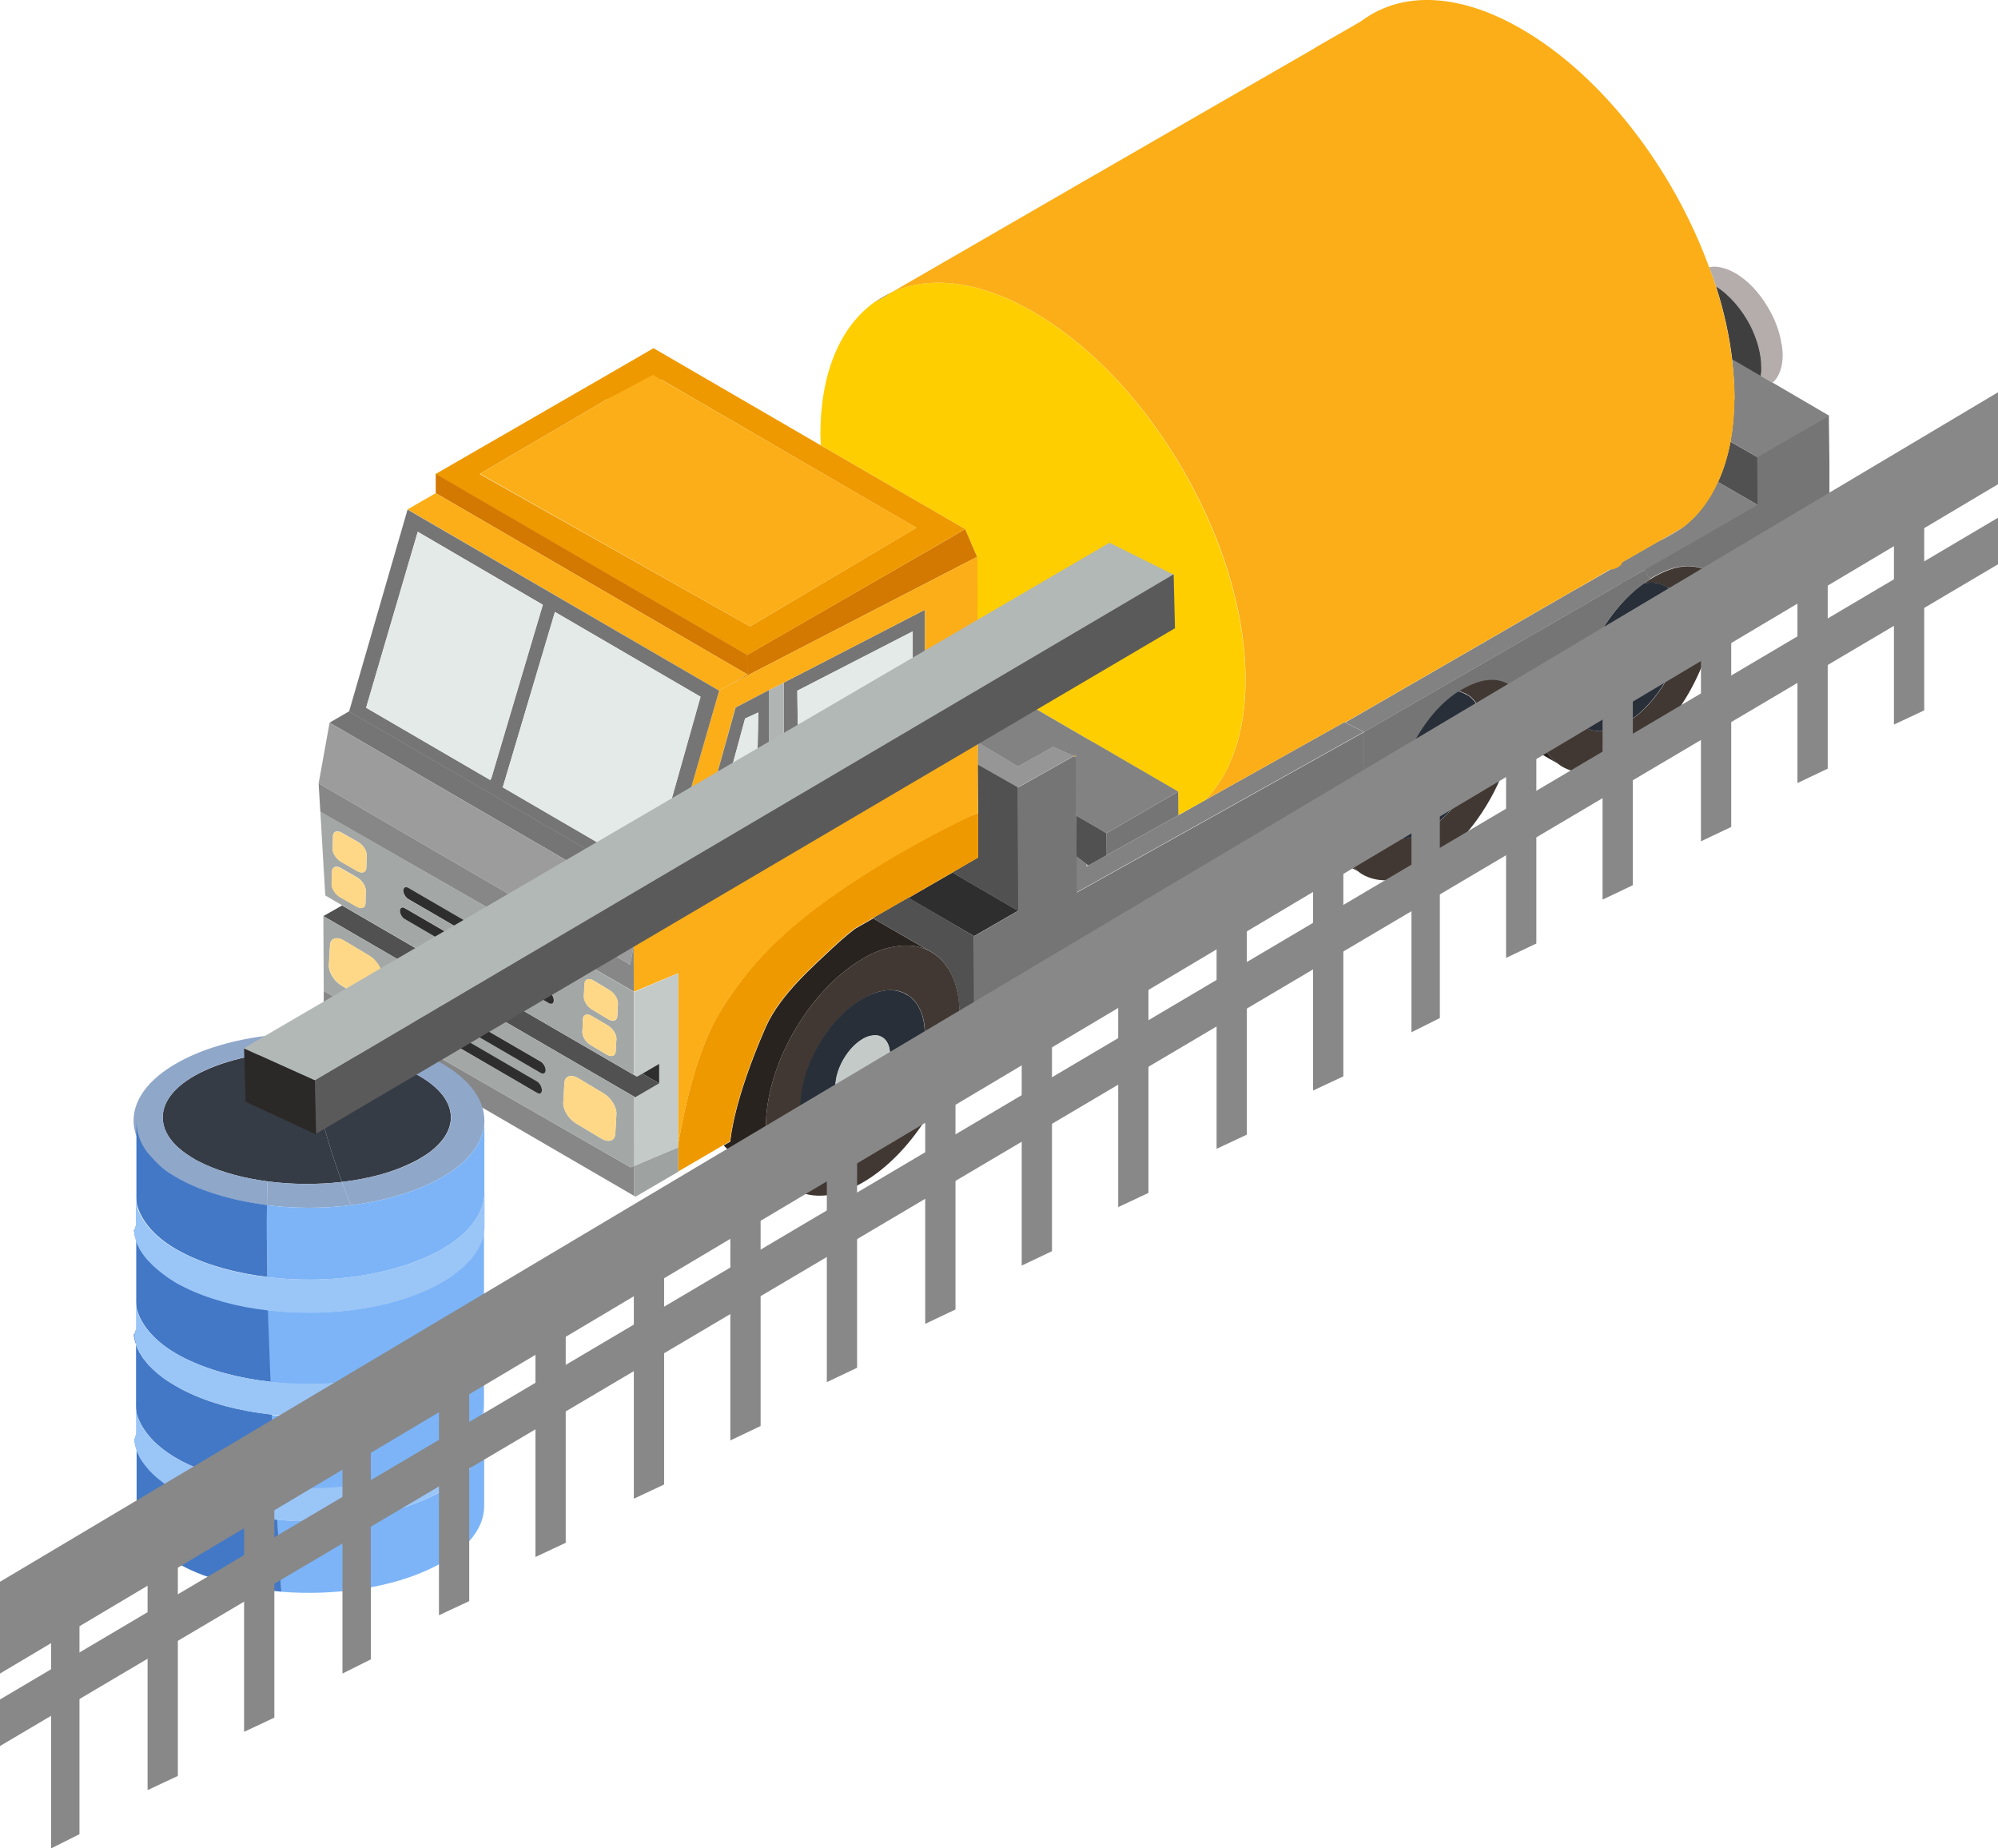 <?xml version="1.0" encoding="utf-8"?>
<!-- Generator: Adobe Illustrator 27.4.1, SVG Export Plug-In . SVG Version: 6.00 Build 0)  -->
<svg version="1.1" id="Layer_1" xmlns="http://www.w3.org/2000/svg" xmlns:xlink="http://www.w3.org/1999/xlink" x="0px" y="0px"
	 viewBox="0 0 1056 976.8" style="enable-background:new 0 0 1056 976.8;" xml:space="preserve">
<style type="text/css">
	.st0{fill:#757575;}
	.st1{fill:#828282;}
	.st2{fill:#B5ACAC;}
	.st3{fill:#454D5A;}
	.st4{fill:#3F3F3F;}
	.st5{fill:#515151;}
	.st6{fill:#2B210D;}
	.st7{fill:#413833;}
	.st8{fill:#979797;}
	.st9{fill:#282F39;}
	.st10{fill:#C4CAC8;}
	.st11{fill:#292320;}
	.st12{fill:#A1A5A4;}
	.st13{fill:#FFCE00;}
	.st14{fill:#FBAE17;}
	.st15{fill:#B08038;}
	.st16{fill:#2E2E2E;}
	.st17{fill:#969696;}
	.st18{fill:#D37800;}
	.st19{fill:#B0B5B3;}
	.st20{fill:#FCA30B;}
	.st21{fill:#EF9900;}
	.st22{fill:#E4EAE8;}
	.st23{fill:#9EA3A1;}
	.st24{fill:#9C9C9C;}
	.st25{fill:#878787;}
	.st26{fill:#A3A8A7;}
	.st27{fill:#FFD887;}
	.st28{fill:#353C46;}
	.st29{fill:#8FA7C9;}
	.st30{fill:#7CB4F7;}
	.st31{fill:#CC3C33;}
	.st32{fill:#4278C6;}
	.st33{fill:#9AC5F7;}
	.st34{fill:#888888;}
	.st35{fill:#B2B8B6;}
	.st36{fill:#2B2927;}
	.st37{fill:#5B5A5A;}
</style>
<g>
	<g>
		<g>
			<g>
				<g>
					<g id="XMLID_5_">
						<g>
							<path class="st0" d="M966.9,244.9l0,39.1l-26.2,15.1l-0.2,0l-27.2,15.7c-0.5-1.1-1-2.2-1.5-3.3c-1.9-3.4-4.4-6.4-7.4-8.6
								c-0.5-0.3-0.9-0.6-1.3-0.9c-3.1-1.9-6.4-2.7-9.9-2.8c-2-0.1-4.1,0-6.1,0.4c-1.7,0.3-3.2,0.7-4.8,1.3c-3.6,1.3-7.1,3-10.4,5.1
								l-2.9-5l59.7-34.4l-0.1-25.2l38-21.9L966.9,244.9z"/>
							<path class="st1" d="M966.8,219.7l-38,21.9l-14.2-8.3c1.2-6.6,1.9-13.8,2-21.5c0.1-0.7,0.1-1.3,0.1-2.1
								c0-6.6-0.5-13.2-1.3-20l15.1,8.8l6.2,3.6L966.8,219.7z"/>
							<path class="st2" d="M941.8,182.6c0.2,1.7,0.4,3.3,0.4,4.9c0,5.7-1.4,10.1-3.8,13.1c-0.5,0.6-1,1.2-1.6,1.7l-6.2-3.6
								c0.2-0.8,0.2-1.6,0.3-2.4c0-0.7,0-1.5,0-2.2c0-7.1-2.2-14.9-5.9-22c-4.4-8.5-10.8-16.2-18.1-20.7c-1.1-3.4-2.3-6.8-3.6-10.2
								c1.3-0.2,2.7-0.4,4.2-0.2c2.9,0.3,6.2,1.4,9.6,3.3c6.7,3.9,12.7,10.3,17.1,17.8c3.8,6.2,6.4,13.1,7.4,19.7
								C941.7,182,941.8,182.4,941.8,182.6z"/>
							<path class="st3" d="M941.6,299.6c-0.2-0.1-0.4-0.2-0.5-0.2c0,0,0,0-0.1,0c-0.1,0-0.3-0.2-0.4-0.2l0.2,0L941.6,299.6z"/>
							<path class="st4" d="M930.9,194.1c0,0.8,0,1.5,0,2.2c-0.1,0.9-0.2,1.7-0.3,2.4l-15.1-8.8c-1.5-12.7-4.4-25.6-8.5-38.5
								c7.2,4.5,13.7,12.2,18.1,20.7C928.7,179.2,930.9,187,930.9,194.1z"/>
							<path class="st5" d="M928.8,241.6l0.1,25.2L908,254.7c2.9-6.3,5.1-13.4,6.6-21.3L928.8,241.6z"/>
							<path class="st1" d="M928.9,266.8l-59.7,34.4l-12,6.9l-1.2-1.9c0.9-0.5,1.5-1.4,1.4-2.6c-0.1-2.1-0.2-4.2-0.4-6.3l20-11.5
								c4.5-1.9,8.7-4.3,12.6-7.3c7.6-5.8,13.8-13.8,18.3-23.9L928.9,266.8z"/>
							<path class="st6" d="M914.1,316.5v0.1l-1.8-1.1l-3.4-2.1l-3.2-2c-0.5-3.4-1.3-6.4-2.5-9.2c0.4,0.3,0.9,0.6,1.3,0.9
								c3,2.2,5.5,5.2,7.4,8.6c0.6,1.1,1.1,2.2,1.5,3.3C913.6,315.4,913.9,315.9,914.1,316.5L914.1,316.5z"/>
							<path class="st7" d="M906.3,318.9c0,0.3,0,0.6,0,0.9c0,30.2-21.2,66.9-47.3,82c-11.8,6.8-22.6,8-30.8,4.6
								c-1.7-0.7-3.4-1.7-4.9-2.9c-4-2.9-7-7.3-9-12.8c-0.9-2.5-1.6-5.3-2-8.3c4.1-2.4,12.4-7.2,17.2-9.9c0.2,0.9,0.5,1.8,0.8,2.7
								c1.3,3.5,3.3,6.3,5.8,8.2c1.1,0.7,2.1,1.4,3.3,1.8c5.3,2.2,12.2,1.4,19.8-3c16.8-9.7,30.3-33.2,30.3-52.6
								c0-9.3-3.2-16.1-8.3-19.3l-0.1-0.1l-1.1-0.5c-3.1-1.6-6.7-2.1-10.7-1.4c-0.2,0-0.3,0-0.4,0c1.1-0.7,2.2-1.5,3.3-2.2
								c3.3-2.1,6.8-3.8,10.4-5.1c1.6-0.6,3.1-1,4.8-1.3c2.1-0.4,4.1-0.5,6.1-0.4c3.5,0.2,6.8,1,9.9,2.8c1.1,2.8,2,5.8,2.5,9.2
								c0.2,1.1,0.3,2.4,0.4,3.6C906.2,316.3,906.3,317.6,906.3,318.9z"/>
							<path class="st8" d="M877.2,285.8l12.6-7.3C885.9,281.5,881.7,283.9,877.2,285.8z"/>
							<path class="st9" d="M881.1,310.3c5.2,3.3,8.3,10,8.3,19.3c0,19.4-13.6,42.9-30.3,52.6c-7.6,4.4-14.5,5.2-19.8,3
								c-1.1-0.5-2.2-1.1-3.3-1.8c-2.5-1.9-4.5-4.7-5.8-8.2c-0.3-0.9-0.5-1.8-0.8-2.7c1.6-1,2.8-1.7,3.3-1.9
								c0.8-0.5,0.7-1.4,0.8-2.2c0.5-2.9,1.2-5.7,2-8.6c0.2-1,0.5-1.9,0.8-2.9c0.8-2.6,1.6-5.1,2.6-7.7c2.7-7,6-13.8,10.1-20
								c1.8-2.6,3.7-5.2,5.8-7.7c4.1-5,8.8-9.6,14.1-13.3c0.1,0,0.2,0,0.4,0c4-0.7,7.6-0.2,10.7,1.4l1.1,0.5L881.1,310.3z
								 M872.4,339.5c0-4.2-1.5-7.1-3.7-8.5h-0.1l-0.4-0.3c-1.4-0.7-3-1-4.7-0.6c-1.4,0.2-2.9,0.7-4.4,1.7
								c-7.4,4.2-13.3,14.5-13.3,23c0,1.8,0.2,3.3,0.7,4.6c0.5,1.5,1.5,2.8,2.6,3.6c0.4,0.3,0.9,0.6,1.4,0.8c2.3,1,5.4,0.7,8.7-1.3
								C866.4,358.3,872.4,348,872.4,339.5z"/>
							<path class="st0" d="M869.2,301.2l2.9,5c-1.1,0.7-2.2,1.4-3.3,2.2c-5.3,3.8-10,8.4-14.1,13.3c-2.1,2.5-4,5.1-5.8,7.7
								c-4.1,6.2-7.5,13-10.1,20c-0.9,2.6-1.8,5.1-2.6,7.7c-0.3,1-0.6,1.9-0.8,2.9l-2.4,1.4l-24.3,14c-0.5-1-0.9-1.9-1.4-2.7
								c-2.2-3.9-5-7.4-8.4-9.7c-3.8-2.7-8.3-4-13.5-3.2c-0.9,0.1-1.8,0.2-2.7,0.5c-1.7,0.4-3.3,1-5,1.7c-2.4,0.9-4.6,2.2-6.8,3.6
								c-5.2,3.4-9.9,7.9-13.7,12.3c-5,5.8-9,12.4-12.2,19.5c-2.6,3.9-4.3,8.4-4.7,12.6c-0.6,2-1,3.9-1.5,5.9l-15.4,8.9l-2.6,1.5
								v-2.7v-0.1v-0.1V423v-36.1l136.4-78.8v-0.1L869.2,301.2z"/>
							<path class="st10" d="M868.7,331c2.3,1.4,3.7,4.3,3.7,8.5c0,8.5-6,18.8-13.3,23c-3.3,2-6.4,2.3-8.7,1.3
								c-0.5-0.2-1-0.5-1.4-0.8c-1.1-0.8-2-2.1-2.6-3.6c-0.5-1.3-0.7-2.9-0.7-4.6c0-8.5,6-18.8,13.3-23c1.5-1,3-1.5,4.4-1.7
								c1.8-0.4,3.4-0.1,4.7,0.6L868.7,331L868.7,331z"/>
							<path class="st1" d="M857.3,308.1L857.3,308.1l-136.4,78.8v-0.1l-9.9-5l82.6-47.7l6.7-3.9l33.1-19.1l0.1,0
								c0.7-0.3,30.7-17.7,30.7-17.7c0.1,1,2.1,6.9,3.9,6L857.3,308.1z"/>
							<path class="st0" d="M833.1,361.2l2.4-1.4c-0.7,2.9-1.5,5.7-2,8.6c-0.1,0.9,0,1.8-0.8,2.2c-0.5,0.2-1.7,0.9-3.3,1.9
								c-4.8,2.8-13.2,7.6-17.2,9.9c-0.2,0.2-0.6,0.4-0.8,0.4c-0.6-2.4-1.4-4.9-2.5-7.2c0-0.2-0.1-0.3-0.2-0.5L833.1,361.2z"/>
							<path class="st11" d="M823.3,403.5l-23.7-13.7c0.8-4.5,1.2-8.8,1.2-13.1c0-0.2,0-0.4,0-0.6l10.7,6.7c0.2,0,0.5-0.2,0.8-0.4
								c0.5,3,1.1,5.8,2,8.3C816.3,396.3,819.3,400.6,823.3,403.5z"/>
							<path class="st6" d="M811.5,382.9l-10.7-6.7c-0.1-5-0.7-9.4-1.8-13.3c3.5,2.4,6.3,5.8,8.4,9.7c0.5,0.9,1,1.8,1.4,2.7
								c0,0.1,0.1,0.3,0.2,0.5C810.1,378,810.9,380.5,811.5,382.9z"/>
							<path class="st7" d="M800.8,376.2c0,0.2,0,0.4,0,0.6c0,4.3-0.4,8.6-1.2,13.1c-4.9,27-23.7,56-46.1,68.8
								c-11.7,6.8-22.5,8.1-30.7,4.7c-1.8-0.7-3.5-1.7-5-2.9c-3.9-2.9-7-7.3-9-12.8c-1-2.6-1.6-5.4-2-8.4c0.9-0.5,1.7-0.9,2.5-1.5
								c4.3-2.5,8.2-4.8,11.6-6.8c1.1-0.7,2.1-1.3,3.1-1.8c0.2,0.9,0.5,1.9,0.8,2.9c1.3,3.5,3.4,6.3,5.9,8.2c1,0.8,2,1.4,3.2,1.8
								c5.3,2.2,12.2,1.4,19.8-3c16.8-9.7,30.4-33.3,30.4-52.6c0-9.4-3.2-16.1-8.4-19.4l-0.2,0l-1-0.6c-1.1-0.5-2.2-1-3.4-1.2
								c2.2-1.4,4.5-2.7,6.8-3.6c1.7-0.7,3.3-1.3,5-1.7c0.9-0.3,1.8-0.4,2.7-0.5c5.2-0.8,9.7,0.5,13.5,3.2
								C800.1,366.8,800.7,371.2,800.8,376.2z"/>
							<path class="st9" d="M775.5,367.2c5.2,3.3,8.4,9.9,8.4,19.4c0,19.4-13.6,42.9-30.4,52.6c-7.6,4.4-14.4,5.2-19.8,3
								c-1.2-0.5-2.2-1.1-3.2-1.8c-2.5-1.9-4.6-4.7-5.9-8.2c-0.3-1-0.6-2-0.8-2.9c8.2-4.9,12.9-7.7,13.1-7.8c1.1-0.7,0.9-2,1.1-3.2
								c0.2-0.9,0.5-1.8,0.7-2.7c0.4-2,0.9-3.9,1.5-5.9c-0.1,0.7-0.1,1.4-0.1,2.1c0,1.8,0.2,3.3,0.7,4.6c0.6,1.5,1.5,2.8,2.5,3.6
								c0.5,0.3,1,0.5,1.4,0.8c2.4,1,5.4,0.7,8.7-1.3c7.4-4.3,13.3-14.5,13.3-23.1c0-4.1-1.4-7-3.6-8.5l-0.1,0l-0.5-0.2
								c-1.3-0.7-3-0.9-4.7-0.6c-1.4,0.2-2.9,0.8-4.4,1.7c-3.2,1.8-6.2,4.9-8.5,8.4c3.2-7.1,7.3-13.6,12.2-19.5
								c3.8-4.5,8.5-9,13.7-12.3c1.2,0.2,2.3,0.7,3.4,1.2l1,0.6L775.5,367.2z"/>
							<path class="st10" d="M763.2,387.9c2.2,1.5,3.6,4.4,3.6,8.5c0,8.5-5.9,18.8-13.3,23.1c-3.3,2-6.3,2.3-8.7,1.3
								c-0.4-0.3-0.9-0.5-1.4-0.8c-1.1-0.8-2-2.1-2.5-3.6c-0.5-1.4-0.7-2.9-0.7-4.6c0-0.7,0-1.4,0.1-2.1c1.3-4.3,2.8-8.5,4.7-12.6
								c2.3-3.6,5.3-6.6,8.5-8.4c1.5-0.9,3-1.5,4.4-1.7c1.8-0.3,3.4-0.2,4.7,0.6L763.2,387.9L763.2,387.9z"/>
							<path class="st12" d="M745,397.2c-1.9,4.1-3.4,8.3-4.7,12.6C740.7,405.6,742.5,401.1,745,397.2z"/>
							<path class="st0" d="M738.9,415.6c-0.2,0.9-0.5,1.8-0.7,2.7c-0.2,1.2,0,2.5-1.1,3.2c-0.2,0.1-5,2.9-13.1,7.8
								c-1,0.5-2,1.2-3.1,1.8v-5l2.6-1.5L738.9,415.6z"/>
							<polygon class="st1" points="720.8,386.8 569,471.6 568.9,452.6 574.3,456.7 574.3,457.9 575.2,457.4 584.6,452.1 
								622.8,430.8 637,422.8 710.6,381.6 710.9,381.8 							"/>
							<path class="st11" d="M717.7,460.5L694,446.8c4.6-2.7,8.8-5.2,12.8-7.5c0.4,3.1,1.1,5.9,2,8.4
								C710.7,453.2,713.8,457.6,717.7,460.5z"/>
							<path class="st13" d="M658.2,359.3c0,28.3-7.9,50-21.3,63.6l-14.2,7.9l0-12.4l-43-25l-5.5-3.2l-35.9-20.9l-19.9-11.5l-1.8-1
								l-0.1-48.9v-13.2l-0.1-0.4l-6.3-14.7l-76.3-44.3c0-1.9-0.2-3.8-0.2-5.7c0-33.1,10.8-57.1,28.5-69.9l9-5.2
								c19.9-9,46.1-6.4,74.8,10.2c26.8,15.5,51.5,40.5,70.8,69.8C642,273,658.3,318.6,658.2,359.3z"/>
							<polygon class="st0" points="622.7,418.3 622.8,430.8 584.6,452.1 584.7,440.3 587.2,438.9 601,430.9 							"/>
							<polygon class="st1" points="622.7,418.3 601,430.9 587.2,438.9 584.7,440.3 580.4,437.7 568.8,431 568.7,413.5 568.6,400 
								568.6,398.9 567.4,399.5 562,397.1 556.7,394.7 538.1,405 537.8,404.9 516.8,392.4 516.8,382 516.8,381.7 516.7,358.8 
								516.7,356.8 518.5,357.8 538.3,369.3 574.2,390.2 579.7,393.3 							"/>
							<polygon class="st5" points="584.7,440.3 584.6,452.1 575.2,457.4 574.3,456.7 568.9,452.6 568.8,431 580.4,437.7 							"/>
							<path class="st14" d="M915.4,189.9c-1.5-12.7-4.4-25.6-8.5-38.5c-1.1-3.4-2.3-6.8-3.6-10.2c-18.9-51.8-56.2-101-99-125.8
								C776.5-0.8,750.9-3.8,731.3,4.4c-4.4,1.8-8.5,4.2-12.2,7L697,24.1l-4.3,2.6L617,70.3c0,0,0,0,0,0L584.6,89c0,0,0,0,0,0
								l-4.8,2.8c0,0,0,0,0,0l-0.6,0.3l-8,4.6l-0.9,0.5l-4.6,2.7l0,0l-94.5,54.6c19.9-9,46.1-6.4,74.8,10.2
								c26.8,15.5,51.5,40.5,70.8,69.8c25.3,38.4,41.6,84,41.5,124.7c0,28.3-7.9,50-21.3,63.6l73.6-41.2l0.3,0.2l82.6-47.7l6.7-3.9
								l33.1-19.1l0.1,0c0.7-0.3,17.9-10.4,17.9-10.4c0.1,1,6.1-1.3,5.9-3.4l20-11.5l12.6-7.3c7.6-5.8,13.8-13.8,18.3-23.9
								c2.9-6.3,5.1-13.4,6.6-21.3c1.2-6.6,1.9-13.8,2-21.5c0.1-0.7,0.1-1.3,0.1-2.1C916.7,203.3,916.2,196.6,915.4,189.9z"/>
							<polygon class="st12" points="575.2,457.4 574.3,457.9 574.3,456.7 							"/>
							<polygon class="st15" points="568.6,398.9 568.6,400 567.4,399.5 							"/>
							<polygon class="st16" points="538.1,481.3 514.8,494.7 480.1,474.5 481.9,473.5 503.4,461.1 							"/>
							<path class="st5" d="M514.8,494.7l0.1,49.5l-7.9-4.7c0.1-1.1,0.1-2.3,0.1-3.4c0-15.8-5.4-27-14.1-32.5l-0.2-0.2l-1.8-1
								l-27.5-15.9c-0.7-0.6-1.4-1-2-1.5l18.6-10.7L514.8,494.7z"/>
							<path class="st8" d="M471.2,154.6l-9,5.2C465,157.7,468,156,471.2,154.6z"/>
						</g>
					</g>
				</g>
				<path class="st0" d="M720.8,426.1v5c-3.4,2-7.3,4.3-11.6,6.8c-80,46.3-187.9,102.6-194.2,106.4l-0.1-49.5l23.3-13.4l-0.2-65.1
					l29.5-16.6l1.2,0.5l0.1,13.4l0,17.5l0.2,21.7l0.1,19l151.8-84.8v0.1V423v0.2v0.1v0.1V426.1z"/>
				<polygon class="st17" points="567.4,399.5 537.9,416.1 516.8,404.1 516.8,392.4 537.8,404.9 538.1,405 556.7,394.7 562,397.1 
									"/>
				<polygon class="st5" points="537.9,416.1 538.1,481.3 503.4,461.1 506.6,459.2 517,453.2 517,429.5 516.8,404.1 				"/>
				<path class="st0" d="M720.8,426.1v5c-3.4,2-7.3,4.3-11.6,6.8c-80,46.3-187.9,102.6-194.2,106.4l-0.1-49.5l23.3-13.4l-0.2-65.1
					l29.5-16.6l1.2,0.5l0.1,13.4l0,17.5l0.2,21.7l0.1,19l151.8-84.8v0.1V423v0.2v0.1v0.1V426.1z"/>
				<polygon class="st17" points="567.4,399.5 537.9,416.1 516.8,404.1 516.8,392.4 537.8,404.9 538.1,405 556.7,394.7 562,397.1 
									"/>
				<polygon class="st5" points="537.9,416.1 538.1,481.3 503.4,461.1 506.6,459.2 517,453.2 517,429.5 516.8,404.1 				"/>
			</g>
		</g>
		<g>
			<polygon class="st18" points="510.1,279.6 516.4,294.3 508.2,298.5 402.7,353 384.6,362.4 395,356.4 394.9,346.1 497.8,286.8 			
				"/>
			<path class="st7" d="M507.2,536.2c0,1.1,0,2.3-0.1,3.4c-1.5,31.9-23.8,69.5-51.1,85.3c-12.7,7.3-24.3,8.7-33.3,5
				c-1.9-0.8-3.7-1.8-5.4-3.1c-4.2-3.2-7.6-7.8-9.7-13.8c-1.8-5.1-2.8-10.9-2.8-17.7c0-31.6,21.5-69.8,48.5-87
				c0.9-0.6,1.8-1.1,2.7-1.7c5.9-3.5,11.7-5.6,17-6.4c6.8-1.2,13-0.4,18.1,2.3l1.8,1l0.2,0.2C501.8,509.2,507.2,520.4,507.2,536.2z
				 M488.9,546.8c0-10.2-3.5-17.4-9.1-20.9l-0.1-0.1l-1.1-0.7c-3.3-1.7-7.2-2.3-11.6-1.5c-3.5,0.5-7.1,1.9-10.9,4.2
				c-18.2,10.4-32.8,35.9-32.8,56.9c0,4.3,0.6,8,1.8,11.3c1.4,3.9,3.6,6.8,6.3,8.9c1.1,0.8,2.2,1.5,3.4,2c5.8,2.4,13.3,1.5,21.4-3.2
				C474.1,593.2,488.9,567.7,488.9,546.8z"/>
			<path class="st11" d="M463.6,486.6l27.5,15.9c-5.1-2.7-11.3-3.5-18.1-2.3c-5.3,0.8-11.1,2.9-17,6.4c-0.9,0.6-1.8,1.1-2.7,1.7
				c-27,17.2-48.5,55.4-48.5,87c0,6.7,1,12.6,2.8,17.7c2.2,6,5.5,10.6,9.7,13.8l-28.2-16.3l-1.4-0.8c-1.9-1.3-3.7-2.7-5.2-4.4l3.5-2
				c0.2-2,1.8-21.8,18.8-60.6c7.8-17.5,26-32.8,34.8-41.3c0.2-0.2,0.4-0.4,0.7-0.6c6.4-6.1,11.2-9.6,11.7-10l9.6-5.5
				C462.2,485.6,462.9,486.1,463.6,486.6z"/>
			<path class="st0" d="M488.9,322.2V397l-74.6,39.9v-76.2L488.9,322.2z M482.4,392.8v-59.1l-61,31.3l0.8,59.8L482.4,392.8z"/>
			<path class="st9" d="M479.7,525.9c5.7,3.6,9.1,10.7,9.1,20.9c0,20.9-14.7,46.4-32.9,56.9c-8.1,4.7-15.6,5.6-21.4,3.2
				c-1.2-0.5-2.4-1.2-3.4-2c-2.7-2.1-4.9-5-6.3-8.9c-1.2-3.3-1.8-7-1.8-11.3c0-21,14.7-46.5,32.8-56.9c3.8-2.3,7.5-3.6,10.9-4.2
				c4.4-0.8,8.3-0.2,11.6,1.5l1.1,0.7L479.7,525.9z M470.4,557.4c0-4.5-1.5-7.6-4-9.2l0,0l-0.5-0.2c-1.5-0.8-3.2-1-5.1-0.6
				c-1.5,0.2-3.1,0.8-4.8,1.8c-7.9,4.6-14.4,15.8-14.4,25c0,1.9,0.3,3.6,0.8,5c0.7,1.7,1.6,3,2.8,3.9c0.4,0.4,0.9,0.6,1.5,0.9
				c2.6,1.1,5.8,0.7,9.4-1.5C463.9,577.8,470.4,566.6,470.4,557.4z"/>
			<path class="st10" d="M466.4,548.2c2.5,1.6,4,4.7,4,9.2c0,9.2-6.5,20.4-14.4,24.9c-3.6,2.1-6.8,2.5-9.4,1.5
				c-0.6-0.3-1.1-0.5-1.5-0.9c-1.2-0.9-2.1-2.2-2.8-3.9c-0.5-1.4-0.8-3.1-0.8-5c0-9.2,6.5-20.4,14.4-25c1.7-1,3.3-1.6,4.8-1.8
				c2-0.4,3.7-0.2,5.1,0.6L466.4,548.2L466.4,548.2z"/>
			<polygon class="st19" points="414.3,360.7 414.3,436.9 406.4,441.1 406.4,364.7 			"/>
			<path class="st20" d="M358.5,604.8v1.5l-0.2,0.2C358.3,605.9,358.4,605.4,358.5,604.8z"/>
			<g>
				<path class="st21" d="M517,429.5l0,23.7l-10.4,6l-3.3,1.9l-21.4,12.4l-1.8,0.9l-18.6,10.7l-9.6,5.5c-0.6,0.5-5.4,3.9-11.7,10
					c-0.2,0.2-0.4,0.3-0.7,0.6c-8.8,8.5-27,23.8-34.8,41.3c-17,38.8-18.6,58.6-18.8,60.6l-3.5,2l-24,14v-12.9v-1.5
					c4-22.7,10.3-49.8,21.7-69.3c8.1-13.2,16.5-24.1,26.1-33.8c12.3-12.5,26.1-23.1,42.6-34.2c17.6-11.6,37.6-23.5,62.3-35.4
					C513.1,431.2,515,430.3,517,429.5z"/>
				<path class="st14" d="M516.8,404.1l0.1,25.4c-2,0.9-3.9,1.8-5.8,2.7c-24.7,11.9-44.7,23.8-62.3,35.4
					c-16.5,11.1-30.3,21.7-42.6,34.2c-9.6,9.7-18.1,20.6-26.1,33.8c-11.4,19.5-17.7,46.6-21.7,69.3v-90.6l-23.4,9.8L335,524
					l-0.1-24.3l4.1-22l10.3-6L380.1,365l4.5-2.6l18.1-9.4l105.5-54.5l8.3-4.3l0.1,0.4v13.2l0.1,48.9v2l0.1,23v0.3l0,10.4V404.1z
					 M488.9,397v-74.8l-74.6,38.5l-7.9,4l-17.7,9.2L363.6,464l42.8-22.9l7.9-4.2L488.9,397z"/>
				<path class="st21" d="M510.1,279.6l-12.3,7.2l-102.9,59.4l-164.7-95.7l85.3-49.2l5.9-3.4l24-13.9l88.5,51.4L510.1,279.6z
					 M396.4,331l87.9-52.1l-134.8-78.3l-28.2,16.3l-0.1-6.1l-67.7,39.7L396.4,331z"/>
				<polygon class="st14" points="484.4,278.9 396.4,331 253.7,250.4 321.4,210.7 345.1,198.1 				"/>
				<polygon class="st22" points="482.4,333.6 482.4,392.8 422.1,424.8 421.4,365 				"/>
				<path class="st0" d="M406.4,364.7v76.4L363.6,464l25.2-90.1L406.4,364.7z M399.6,436.8l1.2-60.3l-7,3.2l-19,69.9L399.6,436.8z"
					/>
				<polygon class="st22" points="400.8,376.5 399.6,436.8 374.9,449.6 393.8,379.7 				"/>
				<polygon class="st18" points="394.9,346.1 395,356.4 230.3,260.6 230.3,250.4 				"/>
				<polygon class="st14" points="395,356.4 384.6,362.4 380.1,365 215.4,269.2 230.3,260.6 				"/>
				<path class="st0" d="M380.1,365l-30.8,106.7l-164.8-95.7l30.9-106.7L380.1,365z M343.9,461.6l26.3-93.4l-76.9-44.8l-27.4,92.1
					l-0.3,0.5L343.9,461.6z M259.7,411.2l27.2-91.6l-66.1-38.6L193.5,374l65.6,38.2L259.7,411.2z"/>
				<polygon class="st22" points="370.3,368.2 343.9,461.6 265.6,416 265.9,415.5 293.3,323.4 				"/>
				<polygon class="st23" points="358.5,606.3 358.5,619.2 335.9,632.4 335.2,632 335.2,617.9 335.2,616.1 358.2,606.4 				"/>
				<path class="st10" d="M358.5,514.3v90.6c0,0.6-0.1,1.1-0.2,1.6l-23.1,9.6l-0.1-36.6l0.6,0.4l12.7-7.4l0-10.3l-8.8,5.2l-2.9,1.7
					l-1.5-0.9l-0.1-44h0.1L358.5,514.3z"/>
				<polygon class="st0" points="349.3,471.6 339,477.7 174.2,381.9 184.5,375.9 				"/>
				<polygon class="st16" points="348.4,562.2 348.4,572.5 339.5,567.4 				"/>
				<polygon class="st5" points="348.4,572.5 335.7,579.9 335.1,579.5 170.9,484.1 180.8,478.5 335.1,568.1 336.6,569 339.5,567.4 
									"/>
				<polygon class="st24" points="339,477.7 334.9,499.7 333.1,509.8 168.4,414 174.2,381.9 				"/>
				<polygon class="st25" points="335.2,617.9 335.2,632 171.1,536.6 171.1,523.7 333.3,616.9 335.2,616.1 				"/>
				<path class="st26" d="M335.1,579.5l0.1,36.6l-1.9,0.8l-162.2-93.1l-0.2-39.7L335.1,579.5z M325.8,588.7
					c0.2-3.7-2.9-8.6-6.8-10.9l-13.2-7.9c-3.9-2.4-7.3-1.3-7.5,2.4l-0.6,10.4c-0.2,3.7,2.8,8.6,6.8,11l13.2,7.9
					c3.9,2.4,7.3,1.3,7.5-2.4L325.8,588.7z M285.8,566.9c1.4,0.8,2.6,0.2,2.6-1.5c0-1.6-1.2-3.6-2.6-4.4l-76.3-44.3
					c-0.4-0.2-0.9-0.3-1.2-0.3c-0.8,0-1.4,0.6-1.4,1.8c0,1.7,1.2,3.6,2.6,4.4L285.8,566.9z M283.8,577.5c1.5,0.9,2.6,0.2,2.6-1.4
					c0-1.6-1.1-3.6-2.6-4.5l-76.2-44.3c-0.5-0.2-0.9-0.3-1.2-0.3c-0.9,0-1.5,0.7-1.5,1.8c0,1.7,1.2,3.6,2.7,4.5L283.8,577.5z
					 M201.9,516c0.2-3.7-2.8-8.6-6.8-11l-13.2-7.9c-4-2.4-7.3-1.3-7.5,2.4l-0.6,10.5c-0.2,3.7,2.8,8.6,6.8,10.9l13.2,7.9
					c3.9,2.4,7.3,1.3,7.5-2.4L201.9,516z"/>
				<path class="st26" d="M335,524.1l0.1,44l-154.3-89.7l-8.9-5.2l-2.6-44.4L335,524.1L335,524.1z M326.6,530.3
					c0.1-2.4-1.9-5.5-4.4-7l-8.4-5.1c-2.6-1.5-4.7-0.8-4.8,1.6l-0.4,6.7c-0.1,2.4,1.8,5.5,4.4,7l8.5,5.1c2.5,1.5,4.6,0.8,4.8-1.6
					L326.6,530.3z M325.8,549c0.1-2.3-1.9-5.5-4.4-7l-8.5-5c-2.5-1.6-4.7-0.9-4.8,1.5l-0.3,6.7c-0.2,2.4,1.8,5.5,4.3,7l8.4,5
					c2.6,1.6,4.7,0.9,4.9-1.5L325.8,549z M292.1,519.4c1.4,0.9,2.5,0.2,2.5-1.4c0-1.6-1.2-3.6-2.6-4.4l-76.2-44.3
					c-1.4-0.9-2.6-0.2-2.6,1.4c0,0,0,0,0,0.1c0,1.6,1.2,3.6,2.6,4.4L292.1,519.4z M290.2,530c1.5,0.8,2.6,0.2,2.6-1.5
					c0-1.6-1.2-3.6-2.6-4.4l-76.3-44.3c-1.3-0.8-2.5-0.2-2.5,1.4c0,0,0,0,0,0c0,1.7,1.2,3.6,2.6,4.4L290.2,530z M193.8,452
					c0.1-2.4-1.9-5.5-4.5-7l-8.6-4.9c-2.5-1.5-4.7-0.7-4.7,1.6l-0.2,6.8c-0.1,2.3,2,5.4,4.5,6.9l8.5,4.9c2.5,1.5,4.7,0.7,4.8-1.7
					L193.8,452z M193.3,470.6c0.1-2.3-2-5.4-4.5-6.9l-8.5-4.9c-2.6-1.5-4.7-0.8-4.8,1.6l-0.2,6.7c-0.1,2.5,2,5.5,4.5,7l8.6,4.9
					c2.6,1.5,4.7,0.8,4.8-1.6L193.3,470.6z"/>
				<polygon class="st20" points="335.1,524.1 335,524.1 335,524 				"/>
				<polygon class="st25" points="334.9,499.7 335,524 169.3,428.9 168.4,414 333.1,509.8 				"/>
				<path class="st27" d="M322.2,523.3c2.6,1.5,4.5,4.7,4.4,7l-0.4,6.7c-0.2,2.4-2.3,3-4.8,1.6l-8.5-5.1c-2.6-1.5-4.5-4.6-4.4-7
					l0.4-6.7c0.1-2.4,2.3-3.1,4.8-1.6L322.2,523.3z"/>
				<path class="st27" d="M319,577.8c3.9,2.4,7,7.2,6.8,10.9l-0.6,10.5c-0.2,3.7-3.6,4.8-7.5,2.4l-13.2-7.9c-4-2.4-7-7.3-6.8-11
					l0.6-10.4c0.2-3.7,3.6-4.8,7.5-2.4L319,577.8z"/>
				<path class="st27" d="M321.4,542c2.5,1.6,4.5,4.7,4.4,7l-0.4,6.7c-0.2,2.4-2.3,3.1-4.9,1.5l-8.4-5c-2.5-1.6-4.5-4.7-4.3-7
					l0.3-6.7c0.1-2.4,2.3-3.1,4.8-1.5L321.4,542z"/>
				<path class="st16" d="M294.6,518c0,1.6-1.1,2.3-2.5,1.4l-76.3-44.3c-1.5-0.9-2.6-2.9-2.6-4.4c0-0.1,0-0.1,0-0.1
					c0-1.6,1.2-2.2,2.6-1.4l76.2,44.3C293.5,514.4,294.6,516.4,294.6,518z"/>
				<path class="st16" d="M292.7,528.6c0,1.7-1.1,2.3-2.6,1.5L214,485.7c-1.5-0.8-2.6-2.8-2.6-4.4c0,0,0,0,0,0
					c0-1.6,1.2-2.2,2.5-1.4l76.3,44.3C291.6,525,292.7,527,292.7,528.6z"/>
				<path class="st16" d="M288.4,565.5c0,1.6-1.2,2.3-2.6,1.5l-76.2-44.3c-1.4-0.8-2.6-2.8-2.6-4.4c0-1.2,0.6-1.8,1.4-1.8
					c0.3,0,0.8,0.1,1.2,0.3l76.3,44.3C287.2,561.9,288.4,563.9,288.4,565.5z"/>
				<polygon class="st22" points="286.9,319.6 259.7,411.2 259.1,412.2 193.5,374 220.8,281.1 				"/>
				<path class="st16" d="M286.4,576.1c0,1.7-1.1,2.3-2.6,1.4l-76.2-44.3c-1.5-0.9-2.6-2.8-2.7-4.5c0-1.1,0.6-1.8,1.5-1.8
					c0.3,0,0.7,0.1,1.2,0.3l76.2,44.3C285.3,572.4,286.4,574.4,286.4,576.1z"/>
				<path class="st27" d="M195.2,505c4,2.4,7,7.3,6.8,11l-0.6,10.4c-0.2,3.7-3.6,4.8-7.5,2.4l-13.2-7.9c-4-2.4-7-7.2-6.8-10.9
					l0.6-10.5c0.2-3.7,3.5-4.8,7.5-2.4L195.2,505z"/>
				<path class="st27" d="M189.3,445c2.6,1.5,4.6,4.6,4.5,7l-0.2,6.7c0,2.4-2.2,3.1-4.8,1.7l-8.5-4.9c-2.6-1.5-4.6-4.6-4.5-6.9
					l0.2-6.8c0.1-2.3,2.2-3.1,4.7-1.6L189.3,445z"/>
				<path class="st27" d="M188.8,463.8c2.5,1.5,4.6,4.6,4.5,6.9l-0.2,6.8c0,2.4-2.2,3.1-4.8,1.6l-8.6-4.9c-2.5-1.5-4.5-4.5-4.5-7
					l0.2-6.7c0.1-2.4,2.2-3.1,4.8-1.6L188.8,463.8z"/>
			</g>
		</g>
	</g>
	<g>
		<path class="st28" d="M180.7,624.6c-8.9-24.1-15.1-48.8-17.5-69.1c19.2,0,38.3,3.5,52.8,10.2c14.9,6.9,22.3,15.8,22.3,24.8
			c0,4.9-2.2,9.9-6.8,14.5c-2.2,2.3-5,4.5-8.4,6.5c-2.2,1.4-4.5,2.6-7.2,3.8C205.9,620,193.6,623.1,180.7,624.6z"/>
		<path class="st29" d="M228.9,559.5c18.1,9,27.1,20.8,27.1,32.6c0,6.5-2.7,13-8.2,19c-2.7,3.1-6.1,5.9-10.2,8.6
			c-2.7,1.7-5.5,3.4-8.7,5c-12.4,6.1-27.5,10.2-43.4,12.2c-1.7-4.1-3.3-8.2-4.8-12.3c13-1.5,25.2-4.6,35.3-9.2
			c2.7-1.2,5-2.4,7.2-3.8c3.4-2.1,6.2-4.3,8.4-6.5c4.5-4.6,6.8-9.5,6.8-14.5c0-9-7.5-18-22.3-24.8c-14.6-6.7-33.7-10.2-52.8-10.2
			c-0.4-3.3-0.6-6.4-0.8-9.4C186.4,545.9,210.5,550.4,228.9,559.5z"/>
		<path class="st28" d="M180.7,624.6c-12.9,1.5-26.5,1.4-39.4-0.3c-12.1-1.6-23.5-4.6-33.1-9c-2.6-1.2-5-2.4-7.1-3.8
			c-3.4-2.1-6.2-4.3-8.4-6.5c-4.5-4.6-6.7-9.5-6.7-14.5c0-9,7.4-18,22.3-24.8c15.2-7,35.1-10.5,54.9-10.2
			C165.6,575.7,171.8,600.5,180.7,624.6z"/>
		<path class="st29" d="M185.5,636.9c-14.6,1.8-29.9,1.8-44.4,0c0.1-4.4,0.1-8.6,0.2-12.6c12.8,1.7,26.5,1.8,39.4,0.3
			C182.2,628.7,183.8,632.8,185.5,636.9z"/>
		<g>
			<path class="st30" d="M247.8,611.1c-2.7,3.1-6.1,5.9-10.2,8.6c-2.7,1.7-5.5,3.4-8.7,5c-12.4,6.1-27.5,10.2-43.4,12.2
				c-14.6,1.8-29.9,1.8-44.4,0c-0.1,11.4,0,24.2,0.2,38c20.4,2.5,42.1,1.5,61.5-3.1c9.4-2.2,18.3-5.3,26.2-9.2
				c13.6-6.7,22.1-15.2,25.4-23.9c1.1-2.8,1.6-5.7,1.6-8.6v-38C256,598.6,253.3,605.1,247.8,611.1z"/>
			<path class="st30" d="M255.8,650.4c0,0.5-0.1,1-0.2,1.5c-0.1,0.4-0.1,0.7-0.2,1c-0.1,0.5-0.2,0.9-0.4,1.4c-0.1,0.3-0.2,0.7-0.3,1
				c-0.1,0.4-0.3,0.9-0.5,1.3c-0.1,0.4-0.3,0.7-0.5,1.1c-0.2,0.4-0.4,0.8-0.6,1.2c-0.2,0.4-0.4,0.7-0.5,1.1
				c-0.3,0.4-0.5,0.8-0.8,1.2c-0.2,0.3-0.4,0.7-0.7,1c-0.3,0.4-0.6,0.8-0.9,1.2c-0.2,0.4-0.5,0.7-0.7,1c-0.4,0.5-0.8,0.9-1.1,1.3
				c-0.3,0.3-0.5,0.6-0.8,0.8c-0.5,0.6-1,1.1-1.5,1.6c-0.2,0.2-0.4,0.4-0.6,0.6c-1.5,1.4-3.2,2.8-5,4.2c-0.2,0.2-0.4,0.3-0.7,0.5
				c-0.6,0.5-1.3,1-2.1,1.5c-0.1,0-0.2,0.2-0.2,0.2c-0.2,0.2-0.5,0.3-0.7,0.4c-1,0.6-2,1.2-2.9,1.8c-0.4,0.2-0.7,0.4-1.1,0.6
				c-1.3,0.8-2.7,1.5-4.1,2.2c-5.2,2.5-10.8,4.8-16.7,6.6c-21.3,6.6-46.8,8.5-70.6,5.6c0.3,12.3,0.8,25.1,1.4,38.1
				c29.9,3.3,62.5-0.8,85.9-12.4c3.1-1.5,6-3.2,8.6-4.9c8.7-5.7,14.3-12.3,16.9-19c1.1-2.9,1.6-5.7,1.6-8.7v-37.9
				c0,0.8,0,1.5-0.1,2.3C255.9,649.9,255.9,650.1,255.8,650.4z"/>
			<path class="st30" d="M255.8,760.7c0,0.5-0.1,1-0.2,1.5c-0.1,0.4-0.1,0.7-0.2,1c-0.1,0.4-0.2,0.9-0.4,1.4c-0.1,0.3-0.2,0.7-0.3,1
				c-0.1,0.4-0.3,0.9-0.5,1.3c-0.1,0.4-0.3,0.7-0.5,1.1c-0.2,0.4-0.4,0.8-0.6,1.2c-0.2,0.4-0.4,0.7-0.5,1.1
				c-0.3,0.4-0.5,0.8-0.8,1.2c-0.2,0.3-0.4,0.7-0.7,1c-0.3,0.4-0.6,0.8-0.9,1.2c-0.2,0.4-0.5,0.6-0.7,1c-0.4,0.5-0.8,0.9-1.2,1.4
				c-0.2,0.3-0.5,0.5-0.7,0.8c-0.5,0.5-1,1.1-1.5,1.6c-0.2,0.2-0.4,0.4-0.5,0.5c-1.5,1.4-3.2,2.9-5,4.2c-0.2,0.1-0.3,0.2-0.5,0.4
				c-0.8,0.5-1.5,1.1-2.2,1.6c-0.3,0.2-0.6,0.4-0.9,0.6c-0.9,0.6-2,1.2-3,1.8c-0.3,0.3-0.6,0.4-1,0.6c-1.3,0.8-2.7,1.5-4.1,2.2
				c-22.4,11.1-53.4,15.4-82.3,12.7c0.7,12.9,1.4,25.6,2.1,38.1c28.4,2.2,58.4-2.1,80.2-12.9c13.6-6.8,22.1-15.2,25.4-23.9
				c1.1-2.8,1.6-5.7,1.6-8.7v-37.9c0,0.8,0,1.5-0.1,2.3C255.9,760.2,255.9,760.5,255.8,760.7z"/>
			<path class="st30" d="M255.8,705.6c0,0.5-0.1,1-0.2,1.5c-0.1,0.3-0.1,0.6-0.2,1c-0.1,0.4-0.2,0.9-0.4,1.3c-0.1,0.4-0.2,0.7-0.3,1
				c-0.1,0.5-0.3,0.9-0.5,1.3c-0.1,0.4-0.3,0.7-0.5,1.1c-0.2,0.4-0.4,0.8-0.6,1.2c-0.2,0.3-0.4,0.7-0.5,1.1
				c-0.3,0.4-0.5,0.8-0.8,1.2c-0.2,0.4-0.4,0.7-0.7,1c-0.3,0.4-0.6,0.9-0.9,1.3c-0.2,0.3-0.5,0.6-0.7,0.9c-0.4,0.4-0.8,0.9-1.2,1.4
				c-0.2,0.3-0.5,0.6-0.7,0.8c-0.5,0.6-1,1.1-1.5,1.6c-0.2,0.2-0.4,0.4-0.5,0.6c-1.5,1.4-3.2,2.8-5,4.2c-0.2,0.2-0.4,0.3-0.7,0.5
				c-0.6,0.5-1.3,1-2.1,1.5c-0.3,0.2-0.6,0.4-0.9,0.6c-1,0.6-1.9,1.2-2.9,1.8c-0.4,0.2-0.7,0.4-1.1,0.6c-1.4,0.8-2.7,1.5-4.1,2.2
				c-23.2,11.5-55.4,15.7-85.2,12.5c0.6,12.6,1.2,25.4,1.9,38.1c29.2,2.8,60.7-1.4,83.3-12.6c13.6-6.8,22.1-15.2,25.4-24
				c1.1-2.8,1.6-5.7,1.6-8.6v-38c0,0.8,0,1.6-0.1,2.3C255.9,705,255.9,705.3,255.8,705.6z"/>
		</g>
		<path class="st31" d="M104.9,838.6c-0.1,0-0.1,0.1-0.2,0.1C104.8,838.7,104.9,838.7,104.9,838.6z"/>
		<path class="st29" d="M78.8,611.1c-5.5-6-8.2-12.5-8.2-19c0-11.8,9.1-23.6,27.2-32.6c17.9-8.9,41.2-13.4,64.6-13.5
			c0.2,3,0.5,6.1,0.8,9.4c-19.8-0.2-39.8,3.2-54.9,10.2C93.4,572.6,86,581.5,86,590.5c0,4.9,2.2,9.9,6.7,14.5
			c2.2,2.3,5.1,4.5,8.4,6.5c2.1,1.4,4.5,2.6,7.1,3.8c9.5,4.4,21,7.4,33.1,9c-0.1,4-0.2,8.2-0.2,12.6c-15.8-2-30.9-6-43.3-12.2
			c-3.2-1.6-6.1-3.3-8.7-5C84.9,616.9,81.5,614.1,78.8,611.1z"/>
		<g>
			<path class="st32" d="M97.7,662.6c12.4,6.2,27.6,10.3,43.6,12.2c-0.2-13.8-0.4-26.5-0.2-38c-15.8-2-30.9-6-43.3-12.2
				c-3.2-1.6-6.1-3.3-8.7-5c-4.1-2.7-6.8-5.6-9.5-8.6c-5.5-6-7.5-12.5-7.5-19v38c0,2.9-0.2,5.8,0.9,8.6
				C76.2,647.4,84.1,655.9,97.7,662.6z"/>
			<path class="st32" d="M72.1,804.2c3.4,8.7,11.8,17,25.3,23.8c0.1,0.1,0.2,0.1,0.3,0.2c4.2,2.1,8.7,4,13.5,5.5
				c3.1,1.1,6.2,2,9.4,2.8c8.9,2.3,18.4,3.9,28.1,4.6c-0.7-12.5-1.4-25.2-2.1-38.1c-9-0.8-17.7-2.3-25.9-4.4
				c-6.4-1.6-12.6-3.7-18.2-6.1c-1.6-0.7-3.2-1.4-4.7-2.2c-1.5-0.8-2.8-1.5-4.1-2.2c-0.4-0.3-0.7-0.5-1-0.7c-1-0.6-2-1.2-2.9-1.8
				c-0.1,0-0.1,0-0.2-0.1c-0.3-0.2-0.5-0.4-0.8-0.5c-0.7-0.5-1.4-1-2.1-1.4c-0.2-0.2-0.5-0.4-0.6-0.5c-1.9-1.4-3.5-2.7-5-4.2
				c-0.2-0.2-0.4-0.4-0.6-0.6c-0.5-0.5-1-1-1.5-1.5c-0.2-0.3-0.5-0.6-0.7-0.9c-0.4-0.4-0.8-0.9-1.1-1.3c-0.3-0.3-0.5-0.6-0.8-1
				c-0.3-0.4-0.6-0.8-0.9-1.2c-0.2-0.4-0.5-0.7-0.6-1c-0.2-0.4-0.5-0.8-0.8-1.2c-0.2-0.4-0.4-0.7-0.5-1.1c-0.2-0.4-0.4-0.8-0.6-1.2
				c-0.1-0.4-0.3-0.7-0.4-1.1c-0.2-0.4-0.4-0.9-0.5-1.3c-0.1-0.3-0.2-0.7-0.4-1c-0.1-0.5-0.2-0.9-0.3-1.4c-0.1-0.3-0.2-0.6-0.2-1
				c-0.1-0.5-0.2-1-0.2-1.5c-0.1-0.3,0.6-0.5,0.6-0.8c-0.1-0.8,0.6-1.6,0.6-2.3v34.9v3c0,2.8-0.3,5.5,0.7,8.2
				C72.7,803.9,72.1,804.1,72.1,804.2z"/>
			<path class="st32" d="M97.7,773c1.4,0.7,2.9,1.4,4.4,2c4.4,2,9.2,3.7,14.1,5.1c1.4,0.5,2.9,0.9,4.4,1.2c8,2.1,16.4,3.5,25,4.3
				c-0.7-12.7-1.3-25.5-1.9-38.1c-16.9-1.8-32.9-5.9-46-12.5c-1.5-0.7-2.8-1.4-4.1-2.2c-0.4-0.2-0.8-0.5-1.2-0.7
				c-0.9-0.6-1.9-1.1-2.8-1.7c-0.3-0.2-0.7-0.4-1.1-0.7c-0.7-0.4-1.2-0.9-1.9-1.3c-0.2-0.2-0.5-0.4-0.8-0.6c-1.9-1.4-3.5-2.8-5-4.2
				c-0.2-0.2-0.4-0.4-0.6-0.6c-0.5-0.5-1-1-1.5-1.5c-0.1,0-0.1-0.1-0.2-0.2c-0.2-0.2-0.4-0.4-0.5-0.6c-0.4-0.5-0.8-0.9-1.1-1.4
				c-0.3-0.3-0.5-0.6-0.8-0.9c-0.3-0.4-0.6-0.9-0.9-1.3c-0.2-0.3-0.5-0.7-0.6-1c-0.2-0.4-0.5-0.8-0.8-1.2c-0.2-0.4-0.4-0.7-0.5-1.1
				c-0.2-0.4-0.4-0.8-0.6-1.2c-0.1-0.4-0.3-0.7-0.4-1.1c-0.2-0.4-0.4-0.8-0.5-1.3c-0.1-0.4-0.2-0.7-0.4-1c-0.1-0.5-0.2-0.9-0.3-1.4
				c-0.1-0.3-0.2-0.6-0.2-0.9c-0.1-0.5-0.2-1-0.2-1.5c-0.1-0.3,0.6-0.6,0.6-0.8c-0.1-0.8,0.6-1.5,0.6-2.3v27.7v8.8v1.4
				c0,2.9-0.2,5.8,0.9,8.6C76.2,757.8,84.1,766.2,97.7,773z"/>
			<path class="st32" d="M97.7,717.8c12.9,6.4,28.7,10.6,45.3,12.4c-0.5-13-1-25.8-1.4-38.1c-16.1-1.9-31.4-6-44-12.2
				c-1.5-0.7-2.8-1.4-4.1-2.1c-0.4-0.3-0.7-0.5-1.1-0.7c-0.9-0.6-1.9-1.2-2.8-1.8c-0.3-0.2-0.7-0.4-0.9-0.6
				c-0.7-0.5-1.3-0.9-1.9-1.4c-0.2-0.2-0.5-0.4-0.8-0.6c-1.8-1.4-3.4-2.7-5-4.2c-0.2-0.2-0.4-0.5-0.7-0.7c-0.5-0.5-0.9-1-1.4-1.5
				c-0.2-0.3-0.5-0.5-0.8-0.8c-0.3-0.5-0.8-0.9-1.1-1.3c-0.3-0.3-0.5-0.6-0.8-1c-0.3-0.4-0.6-0.8-0.9-1.2c-0.2-0.4-0.5-0.7-0.6-1
				c-0.2-0.5-0.5-0.8-0.8-1.2c-0.2-0.4-0.4-0.7-0.5-1.1c-0.2-0.4-0.4-0.8-0.6-1.2c-0.1-0.4-0.3-0.7-0.4-1.1
				c-0.2-0.4-0.4-0.9-0.5-1.3c-0.1-0.4-0.2-0.7-0.4-1c-0.1-0.5-0.2-0.9-0.3-1.4c-0.1-0.3-0.2-0.6-0.2-1c-0.1-0.5-0.2-1-0.2-1.5
				c-0.1-0.2,0.6-0.5,0.6-0.8c-0.1-0.8,0.6-1.5,0.6-2.3v37.9c0,2.9-0.2,5.8,0.9,8.7C76.2,702.6,84.1,711,97.7,717.8z"/>
		</g>
		<g>
			<path class="st33" d="M254.4,638.7c-3.4,8.8-11.8,17.2-25.5,23.9c-7.8,3.9-16.7,7-26.2,9.2c-19.3,4.5-41.1,5.5-61.5,3.1
				c-16-1.9-31.1-6-43.6-12.2c-13.7-6.7-21.5-15.2-24.9-23.9c-1.1-2.8-0.9-5.7-0.9-8.6v17.3c0,0.8-0.7,1.5-0.6,2.3
				c0,0.3-0.3,0.6-0.3,0.8c0.1,0.5,0,1,0.1,1.5c0.1,0.4,0,0.7,0.2,1c0.1,0.5,0.2,0.9,0.3,1.4c0.1,0.3,0.2,0.7,0.3,1
				c0.1,0.4,0.3,0.9,0.5,1.3c0.1,0.4,0.3,0.7,0.4,1.1c0.2,0.4,0.4,0.8,0.6,1.2c0.2,0.4,0.4,0.7,0.5,1.1c0.2,0.4,0.5,0.8,0.8,1.2
				c0.2,0.3,0.4,0.7,0.6,1c0.3,0.4,0.6,0.8,0.9,1.2c0.3,0.4,0.5,0.7,0.8,1c0.3,0.5,0.7,0.9,1.1,1.3c0.2,0.3,0.5,0.6,0.8,0.8
				c0.5,0.6,1,1,1.4,1.5c0.2,0.2,0.5,0.4,0.7,0.7c1.5,1.4,3.1,2.8,5,4.2c0.3,0.2,0.6,0.4,0.8,0.6c0.7,0.5,1.2,0.9,1.9,1.4
				c0.3,0.2,0.7,0.4,0.9,0.6c0.9,0.6,1.9,1.2,2.8,1.8c0.4,0.2,0.8,0.4,1.1,0.7c1.3,0.7,2.7,1.4,4.1,2.1c12.5,6.2,27.9,10.4,44,12.2
				c23.8,2.8,49.3,1,70.6-5.6c5.9-1.8,11.5-4.1,16.7-6.6c1.4-0.7,2.8-1.4,4.1-2.2c0.4-0.2,0.7-0.4,1.1-0.6c1-0.6,1.9-1.2,2.9-1.8
				c0.2-0.2,0.4-0.3,0.7-0.4c0.1,0,0.1-0.2,0.2-0.2c0.7-0.5,1.4-1,2.1-1.5c0.2-0.2,0.5-0.3,0.7-0.5c1.8-1.4,3.5-2.7,5-4.2
				c0.2-0.2,0.4-0.4,0.6-0.6c0.5-0.5,1-1,1.5-1.6c0.2-0.3,0.5-0.5,0.8-0.8c0.4-0.4,0.7-0.9,1.1-1.3c0.2-0.3,0.5-0.6,0.7-1
				c0.3-0.4,0.6-0.8,0.9-1.2c0.2-0.4,0.5-0.7,0.7-1c0.3-0.5,0.5-0.8,0.8-1.2c0.2-0.4,0.4-0.7,0.5-1.1c0.2-0.4,0.4-0.8,0.6-1.2
				c0.2-0.4,0.3-0.7,0.5-1.1c0.2-0.4,0.3-0.9,0.5-1.3c0.2-0.4,0.2-0.7,0.3-1c0.1-0.5,0.2-0.9,0.4-1.4c0.1-0.3,0.2-0.6,0.2-1
				c0.1-0.5,0.2-1,0.2-1.5c0.1-0.2,0.1-0.5,0.1-0.8c0.1-0.8,0.1-1.5,0.1-2.3V630C256,632.9,255.5,635.8,254.4,638.7z"/>
			<path class="st33" d="M237.5,712.9c-2.6,1.7-5.4,3.4-8.6,4.9c-23.3,11.6-55.9,15.7-85.9,12.4c-16.6-1.8-32.4-5.9-45.3-12.4
				c-13.7-6.8-21.5-15.2-24.9-23.9c-1.1-2.9-0.9-5.7-0.9-8.7v17.2c0,0.8-0.7,1.6-0.6,2.3c0,0.3-0.3,0.5-0.3,0.8c0.1,0.5,0,1,0.1,1.5
				c0.1,0.3,0,0.6,0.2,0.9c0.1,0.5,0.2,0.9,0.3,1.4c0.1,0.4,0.2,0.7,0.3,1c0.1,0.5,0.3,0.9,0.5,1.3c0.1,0.4,0.3,0.7,0.4,1.1
				c0.2,0.4,0.4,0.8,0.6,1.2c0.2,0.3,0.4,0.7,0.5,1.1c0.2,0.4,0.5,0.8,0.8,1.2c0.2,0.4,0.4,0.7,0.6,1c0.3,0.4,0.6,0.9,0.9,1.3
				c0.3,0.3,0.5,0.6,0.8,0.9c0.4,0.4,0.7,0.9,1.1,1.4c0.2,0.2,0.3,0.4,0.5,0.6c0.1,0.1,0.1,0.2,0.2,0.2c0.5,0.5,1,1,1.5,1.5
				c0.2,0.2,0.4,0.4,0.6,0.6c1.5,1.4,3.1,2.8,5,4.2c0.2,0.2,0.5,0.4,0.8,0.6c0.7,0.5,1.2,0.9,1.9,1.3c0.3,0.3,0.7,0.5,1.1,0.7
				c0.9,0.6,1.8,1.2,2.8,1.7c0.4,0.2,0.8,0.4,1.2,0.7c1.3,0.8,2.6,1.5,4.1,2.2c13.1,6.5,29.2,10.7,46,12.5c29.8,3.2,62-1,85.2-12.5
				c1.4-0.7,2.7-1.4,4.1-2.2c0.4-0.2,0.7-0.4,1.1-0.6c1-0.6,1.9-1.2,2.9-1.8c0.3-0.3,0.6-0.4,0.9-0.6c0.7-0.5,1.4-1,2.1-1.5
				c0.2-0.2,0.5-0.3,0.7-0.5c1.8-1.4,3.5-2.8,5-4.2c0.2-0.2,0.4-0.4,0.5-0.6c0.5-0.5,1.1-1,1.5-1.6c0.2-0.3,0.5-0.6,0.7-0.8
				c0.4-0.5,0.8-0.9,1.2-1.4c0.2-0.3,0.5-0.6,0.7-0.9c0.3-0.4,0.6-0.9,0.9-1.3c0.2-0.3,0.5-0.7,0.7-1c0.3-0.4,0.5-0.8,0.8-1.2
				c0.2-0.4,0.4-0.7,0.5-1.1c0.2-0.4,0.4-0.8,0.6-1.2c0.2-0.4,0.3-0.7,0.5-1.1c0.2-0.4,0.3-0.8,0.5-1.3c0.2-0.4,0.2-0.7,0.3-1
				c0.1-0.5,0.2-0.9,0.4-1.3c0.1-0.4,0.2-0.7,0.2-1c0.1-0.5,0.2-1,0.2-1.5c0.1-0.3,0.1-0.6,0.1-0.8c0.1-0.8,0.1-1.5,0.1-2.3v-17.2
				c0,2.9-0.5,5.8-1.6,8.7C251.8,700.6,246.2,707.2,237.5,712.9z"/>
			<path class="st33" d="M228.9,773c-22.6,11.2-54,15.4-83.3,12.6c-8.6-0.8-17-2.2-25-4.3c-1.5-0.4-2.9-0.8-4.4-1.2
				c-4.9-1.4-9.7-3.1-14.1-5.1c-1.5-0.6-3-1.3-4.4-2c-13.7-6.8-21.5-15.2-24.9-24c-1.1-2.8-0.9-5.7-0.9-8.6v17.3
				c0,0.8-0.7,1.5-0.6,2.3c0,0.3-0.3,0.5-0.3,0.8c0.1,0.5,0,1,0.1,1.5c0.1,0.4,0,0.7,0.2,1c0.1,0.4,0.2,0.9,0.3,1.4
				c0.1,0.3,0.2,0.7,0.3,1c0.1,0.4,0.3,0.9,0.5,1.3c0.1,0.4,0.3,0.7,0.4,1.1c0.2,0.4,0.4,0.8,0.6,1.2c0.2,0.4,0.4,0.7,0.5,1.1
				c0.2,0.4,0.5,0.8,0.8,1.2c0.2,0.3,0.4,0.7,0.6,1c0.3,0.4,0.6,0.8,0.9,1.2c0.3,0.4,0.5,0.6,0.8,1c0.4,0.5,0.7,0.9,1.1,1.3
				c0.2,0.3,0.5,0.6,0.7,0.9c0.5,0.5,1,1,1.5,1.5c0.2,0.2,0.4,0.4,0.6,0.6c1.5,1.4,3.1,2.8,5,4.2c0.2,0.1,0.4,0.4,0.6,0.5
				c0.7,0.5,1.4,1,2.1,1.4c0.2,0.2,0.5,0.4,0.8,0.5c0.1,0,0.1,0,0.2,0.1c0.9,0.6,1.9,1.2,2.9,1.8c0.3,0.2,0.7,0.4,1,0.7
				c1.3,0.7,2.7,1.4,4.1,2.2c1.5,0.8,3.1,1.5,4.7,2.2c5.7,2.4,11.8,4.5,18.2,6.1c8.3,2.1,17,3.6,25.9,4.4
				c28.9,2.6,59.9-1.6,82.3-12.7c1.4-0.8,2.8-1.5,4.1-2.2c0.4-0.2,0.7-0.4,1-0.6c1.1-0.5,2.1-1.2,3-1.8c0.3-0.2,0.6-0.4,0.9-0.6
				c0.8-0.5,1.5-1.1,2.2-1.6c0.2-0.2,0.3-0.3,0.5-0.4c1.8-1.3,3.5-2.7,5-4.2c0.2-0.2,0.4-0.3,0.5-0.5c0.5-0.5,1.1-1.1,1.5-1.6
				c0.2-0.3,0.5-0.6,0.7-0.8c0.4-0.5,0.8-0.9,1.2-1.4c0.2-0.3,0.5-0.6,0.7-1c0.3-0.4,0.6-0.8,0.9-1.2c0.2-0.4,0.5-0.7,0.7-1
				c0.3-0.4,0.5-0.8,0.8-1.2c0.2-0.4,0.4-0.7,0.5-1.1c0.2-0.4,0.4-0.8,0.6-1.2c0.2-0.4,0.3-0.7,0.5-1.1c0.2-0.4,0.3-0.9,0.5-1.3
				c0.2-0.3,0.2-0.7,0.3-1c0.1-0.5,0.2-0.9,0.4-1.4c0.1-0.3,0.2-0.6,0.2-1c0.1-0.5,0.2-1,0.2-1.5c0.1-0.3,0.1-0.5,0.1-0.8
				c0.1-0.8,0.1-1.6,0.1-2.3v-17.3c0,2.9-0.5,5.8-1.6,8.6C251,757.8,242.6,766.2,228.9,773z"/>
			<path class="st33" d="M104.7,838.8c0.1-0.1,0.1-0.1,0.2-0.1C104.9,838.7,104.8,838.7,104.7,838.8z"/>
		</g>
	</g>
	<g>
		<polygon class="st34" points="42,969.3 27,976.8 27,834.4 42,826.9 		"/>
		<polygon class="st34" points="1056,298.2 0,922.7 0,898.1 1056,273.6 		"/>
		<polygon class="st34" points="1056,255.9 0,884.4 0,835.9 1056,207.3 		"/>
		<polygon class="st34" points="94,938.5 78,946 78,803.6 94,796.1 		"/>
		<polygon class="st34" points="145,907.7 129,915.2 129,772.8 145,765.3 		"/>
		<polygon class="st34" points="196,876.9 181,884.4 181,742 196,734.5 		"/>
		<polygon class="st34" points="248,846.1 232,853.6 232,711.2 248,703.7 		"/>
		<polygon class="st34" points="299,815.3 283,822.8 283,680.4 299,672.9 		"/>
		<polygon class="st34" points="351,784.5 335,792 335,649.6 351,642.1 		"/>
		<polygon class="st34" points="402,753.6 386,761.2 386,618.8 402,611.3 		"/>
		<polygon class="st34" points="453,722.8 437,730.4 437,588 453,580.4 		"/>
		<polygon class="st34" points="505,692 489,699.6 489,557.2 505,549.6 		"/>
		<polygon class="st34" points="556,661.2 540,668.8 540,526.4 556,518.8 		"/>
		<polygon class="st34" points="607,630.4 591,637.9 591,495.6 607,488 		"/>
		<polygon class="st34" points="659,599.6 643,607.1 643,464.7 659,457.2 		"/>
		<polygon class="st34" points="710,568.8 694,576.3 694,433.9 710,426.4 		"/>
		<polygon class="st34" points="761,538 746,545.5 746,403.1 761,395.6 		"/>
		<polygon class="st34" points="812,498.6 796,506.2 796,363.8 812,356.3 		"/>
		<polygon class="st34" points="863,467.8 847,475.4 847,333 863,325.4 		"/>
		<polygon class="st34" points="915,437 899,444.6 899,302.2 915,294.6 		"/>
		<polygon class="st34" points="966,406.2 950,413.8 950,271.4 966,263.8 		"/>
		<polygon class="st34" points="1017,375.4 1001,382.9 1001,240.6 1017,233 		"/>
	</g>
	<g>
		<polygon class="st35" points="620.7,303.9 166.5,571 128.8,554 586.4,286.8 		"/>
		<polygon class="st36" points="166.5,571 167.2,599.6 129.8,582.2 129,554.1 		"/>
		<polygon class="st37" points="620.3,303.5 621,332 167.1,599.1 166.4,571 		"/>
	</g>
</g>
</svg>
